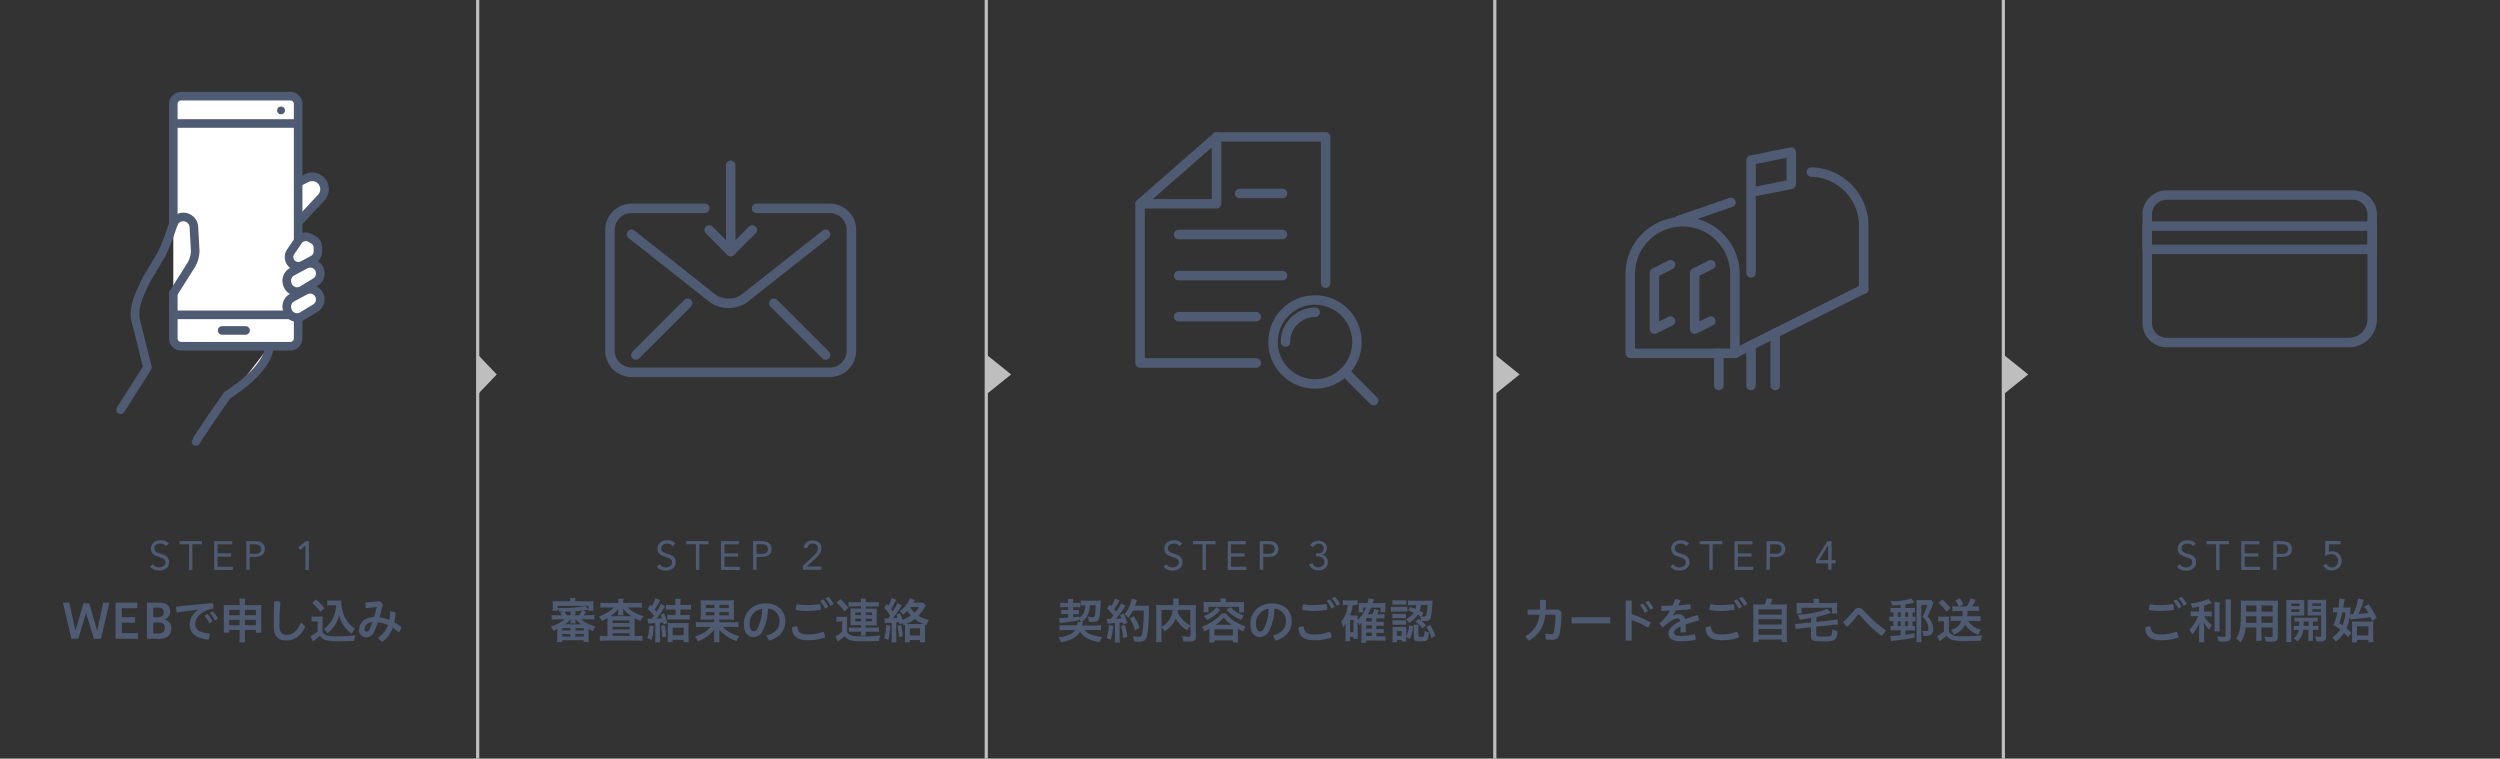 <svg id="デザイン" xmlns="http://www.w3.org/2000/svg" viewBox="0 0 779.87 236.64"><rect x="0" y="0" width="779.87" height="236.64" fill="#333333" stroke="none"/><defs><style>.cls-1{fill:#fff;}.cls-1,.cls-3,.cls-4{stroke:#4e5b73;stroke-linecap:round;stroke-linejoin:round;}.cls-1,.cls-3{stroke-width:2.68px;}.cls-2{fill:#4e5b73;}.cls-3,.cls-4,.cls-5{fill:none;}.cls-4{stroke-width:2.96px;}.cls-5{stroke:#bebebe;stroke-miterlimit:10;}.cls-6{fill:#bebebe;}</style></defs><path class="cls-1" d="M90.81,58l4.85-2.43a3.85,3.85,0,0,1,4.92,1.3h0a3.85,3.85,0,0,1-.37,4.78L91.5,71"/><path class="cls-1" d="M54.06,69.9V32.42A2.43,2.43,0,0,1,56.5,30H90.61A2.43,2.43,0,0,1,93,32.42v73.1A2.43,2.43,0,0,1,90.61,108H56.5a2.44,2.44,0,0,1-2.44-2.44v-14"/><line class="cls-1" x1="54.67" y1="38.52" x2="92.52" y2="38.52"/><line class="cls-1" x1="54.67" y1="98.21" x2="92.44" y2="98.21"/><line class="cls-1" x1="69.29" y1="103.08" x2="76.6" y2="103.08"/><circle class="cls-2" cx="87.67" cy="34.44" r="1.22"/><path class="cls-1" d="M84,108c-.2,7.51-13.11,15.25-13.11,15.25s-9.75,14-9.75,14.5"/><path class="cls-1" d="M96.85,74.27l.88.51a2.88,2.88,0,0,1,1.45,2.51v1.12A2.91,2.91,0,0,1,97.66,81l-3.23,1.74a2.9,2.9,0,0,1-4-1.35h0a2.92,2.92,0,0,1,.26-2.87L93,75.13A2.91,2.91,0,0,1,96.85,74.27Z"/><path class="cls-1" d="M91.11,84.77l4.13-2.24a3.16,3.16,0,0,1,4.33,1.33h0A3.17,3.17,0,0,1,98.4,88L94.32,90.5a3.17,3.17,0,0,1-4.7-1.88l-.06-.24A3.18,3.18,0,0,1,91.11,84.77Z"/><path class="cls-1" d="M91.11,92.85l4.13-2.24A3.17,3.17,0,0,1,99.57,92h0A3.16,3.16,0,0,1,98.4,96.1l-4.08,2.48a3.16,3.16,0,0,1-4.7-1.88l-.06-.24A3.18,3.18,0,0,1,91.11,92.85Z"/><path class="cls-3" d="M37.62,127.82,46,114.6,42.22,99.5c-.61-4.31,1.56-8.16,3.37-12.12l4.91-8.24c1-2.16,1.88-4.38,2.66-6.63l.9-2.61A3.3,3.3,0,0,1,58.59,68h0a3.31,3.31,0,0,1,1.9,3l.41,7.3a9,9,0,0,1-1.37,4.54l-5.47,8.67"/><path class="cls-2" d="M51.7,170.39a1.54,1.54,0,0,0-.71-.63,2.23,2.23,0,0,0-.92-.19,3.27,3.27,0,0,0-.7.08,2,2,0,0,0-.61.27,1.33,1.33,0,0,0-.44.47,1.34,1.34,0,0,0-.16.68,1.53,1.53,0,0,0,.09.54,1.24,1.24,0,0,0,.31.42,2.41,2.41,0,0,0,.58.36,7.06,7.06,0,0,0,.9.32c.35.11.68.23,1,.36a3.75,3.75,0,0,1,.86.48,2.11,2.11,0,0,1,.59.73,2.76,2.76,0,0,1,0,2.25,2.53,2.53,0,0,1-.7.82,3,3,0,0,1-1,.48,4.2,4.2,0,0,1-1.18.16,4.11,4.11,0,0,1-.78-.07,3.81,3.81,0,0,1-.75-.22,2.68,2.68,0,0,1-.68-.38,2.1,2.1,0,0,1-.54-.57l.91-.75a1.84,1.84,0,0,0,.81.75,2.43,2.43,0,0,0,1.1.25,2.35,2.35,0,0,0,.69-.1,2.1,2.1,0,0,0,.62-.3,1.62,1.62,0,0,0,.46-.48,1.27,1.27,0,0,0,.18-.67,1.46,1.46,0,0,0-.14-.68,1.41,1.41,0,0,0-.43-.45,3.2,3.2,0,0,0-.74-.34l-1-.35a8.26,8.26,0,0,1-.89-.35,2.71,2.71,0,0,1-.7-.48,2.11,2.11,0,0,1-.47-.69,2.44,2.44,0,0,1-.17-1,2.38,2.38,0,0,1,.25-1.13,2.41,2.41,0,0,1,.69-.8,3.16,3.16,0,0,1,1-.49,3.88,3.88,0,0,1,1.14-.16,4,4,0,0,1,1.38.23,2.73,2.73,0,0,1,1.12.82Z"/><path class="cls-2" d="M63,169.79h-3v8H59v-8H56v-1h7Z"/><path class="cls-2" d="M66.8,168.81h5.63v1H67.86v2.81h4.26v1H67.86v3.18h4.79v1H66.8Z"/><path class="cls-2" d="M76.83,168.81h2.65a5.72,5.72,0,0,1,1.19.12,2.9,2.9,0,0,1,1,.4,2,2,0,0,1,.7.76,2.47,2.47,0,0,1,.26,1.17,2.33,2.33,0,0,1-.28,1.21,2.08,2.08,0,0,1-.71.76,2.92,2.92,0,0,1-1,.4,4.92,4.92,0,0,1-1,.11H77.89v4H76.83Zm1.06,3.94h1.79a2.15,2.15,0,0,0,1.3-.36,1.5,1.5,0,0,0,0-2.24,2.15,2.15,0,0,0-1.3-.36H77.89Z"/><path class="cls-2" d="M96.34,177.76H95.28v-7.59h0l-1.6,1.36-.64-.78,2.41-1.94h.92Z"/><path class="cls-2" d="M22.28,199.24,19.62,188h2l1.92,8.76,2.49-8.55h1.8l2.48,8.53,1.9-8.74h1.94l-2.66,11.28h-2.2l-2.46-8.09-2.4,8.09Z"/><path class="cls-2" d="M36.05,199.24V188h6.78v1.72H38v2.82h4.13v1.7H38v3.24H43v1.8Z"/><path class="cls-2" d="M45.83,199.24V188h3.85c2.16,0,3.38.88,3.38,2.65a2.5,2.5,0,0,1-1.89,2.61A2.59,2.59,0,0,1,53.45,196c0,2-1.32,3.29-3.6,3.29Zm2-9.66v3h1.33c1.32,0,1.92-.59,1.92-1.55s-.51-1.48-1.78-1.48Zm0,4.57v3.47h1.6c1.31,0,2-.66,2-1.83s-.81-1.64-2.15-1.64Z"/><path class="cls-2" d="M61.86,190.19c-2,.23-4.41.54-6.64.89a4.4,4.4,0,0,1-.27-1.53,2.81,2.81,0,0,1,0-.3c3.53-.42,7.43-.8,11.46-1.08a4,4,0,0,1,.18,1.24c0,.15,0,.29,0,.42a8.68,8.68,0,0,0-3,1c-2,1.22-2.66,2.37-2.66,3.86,0,1.65,1.07,2.65,4.49,2.95a2,2,0,0,1,0,.24,3.79,3.79,0,0,1-.39,1.65c-4-.31-5.89-2.19-5.89-4.69a5.42,5.42,0,0,1,2.76-4.61Zm2.86,1.37a8.85,8.85,0,0,1,1.61,2.35l-1,.57a11.22,11.22,0,0,0-1.52-2.41Zm1.68-.83A9,9,0,0,1,68,193l-1,.55a10,10,0,0,0-1.55-2.34Z"/><path class="cls-2" d="M71.49,196.52v.83H69.75a10.94,10.94,0,0,0,.08-1.5v-5.72a9.59,9.59,0,0,0-.08-1.41,15.78,15.78,0,0,0,1.64.06h3.37v-.43a8.77,8.77,0,0,0-.09-1.59h1.82a10.27,10.27,0,0,0-.09,1.53v.49h3.48a15.46,15.46,0,0,0,1.69-.06,9.5,9.5,0,0,0-.07,1.41v5.72a10.27,10.27,0,0,0,.07,1.5H79.82v-.83H76.4v2a12.38,12.38,0,0,0,.1,1.85H74.66a13.4,13.4,0,0,0,.1-1.85v-2Zm0-6.27v1.65h3.27v-1.65Zm0,3.11v1.69h3.27v-1.69Zm4.91-1.46h3.42v-1.65H76.4Zm0,3.15h3.42v-1.69H76.4Z"/><path class="cls-2" d="M85.41,194.15c0-1.81,0-3.88.15-6.54a4.37,4.37,0,0,1,.72-.06,4.56,4.56,0,0,1,1.19.17c-.19,2.56-.28,4.77-.28,6.51v1c0,1.89.71,2.82,2.2,2.82,1.66,0,3.1-.84,4.52-3.86l1.35,1.28c-1.47,3.1-3.6,4.35-5.87,4.35-2.54,0-4-1.25-4-4.56Z"/><path class="cls-2" d="M97.17,192.29a6.46,6.46,0,0,0,1.19.08h1.21a9.05,9.05,0,0,0,1.11-.06,15.54,15.54,0,0,0-.06,1.6V197a1.77,1.77,0,0,0,.84.95c.71.45,1.47.55,4,.55a39.86,39.86,0,0,0,5.44-.31,6.74,6.74,0,0,0-.44,1.74c-1.3.06-3.43.1-4.45.1a15.83,15.83,0,0,1-4.38-.34,3.63,3.63,0,0,1-1.86-1.38,12,12,0,0,1-1.52,1.3l-.43.35-.22.18-.72-1.67A9.27,9.27,0,0,0,99.08,197v-3.16h-.9a5.46,5.46,0,0,0-1,.07ZM98.58,187a17.63,17.63,0,0,1,2.56,2.69l-1.21,1.18a15.78,15.78,0,0,0-2.52-2.77Zm4.73,1.8a10.8,10.8,0,0,0-1.22.06v-1.57a6.62,6.62,0,0,0,1.23.07h2.08a6.47,6.47,0,0,0,1.1-.06c0,.35,0,.54,0,.8a10.26,10.26,0,0,0,1,4.26,8.82,8.82,0,0,0,3.25,3.78,6.52,6.52,0,0,0-1,1.54,10.27,10.27,0,0,1-2.35-2.29,9.75,9.75,0,0,1-1.63-3.5,9,9,0,0,1-1.61,3.6,9.67,9.67,0,0,1-2,2,7.82,7.82,0,0,0-1.15-1.27,7.77,7.77,0,0,0,1.94-1.89,9.66,9.66,0,0,0,1.63-3.5,14.25,14.25,0,0,0,.29-2Z"/><path class="cls-2" d="M117.87,199a8.15,8.15,0,0,0,3.17-4,11.77,11.77,0,0,0-3.17-.9,30.06,30.06,0,0,1-1.09,2.85,2.66,2.66,0,0,1-2.58,1.86,2.21,2.21,0,0,1-2.18-2.43c0-1.86,1.55-3.78,4.65-3.94a32.13,32.13,0,0,0,.83-3.12c-1,.16-2,.28-3.36.37a6.33,6.33,0,0,1-.14-1.27c0-.18,0-.35,0-.5,1.49-.07,3-.22,4.41-.42a4.72,4.72,0,0,1,1.07,1c-.41,1.68-.78,3-1.11,4.07a12.67,12.67,0,0,1,3.07.82,17.12,17.12,0,0,0,.23-2.61h.23a3.69,3.69,0,0,1,1.46.3,15.7,15.7,0,0,1-.33,3.07,15.72,15.72,0,0,1,2.25,1.5,3.71,3.71,0,0,1-.88,1.67,16.06,16.06,0,0,0-1.86-1.46,9.45,9.45,0,0,1-3.36,4.41Zm-4.18-2.76c0,.52.28.79.6.79s.66-.15,1-.78a19.89,19.89,0,0,0,.87-2.16A2.34,2.34,0,0,0,113.69,196.24Z"/><path class="cls-2" d="M209.79,170.39a1.59,1.59,0,0,0-.71-.63,2.31,2.31,0,0,0-.93-.19,3.25,3.25,0,0,0-.69.08,2,2,0,0,0-.61.27,1.24,1.24,0,0,0-.44.47,1.34,1.34,0,0,0-.16.68,1.53,1.53,0,0,0,.09.54,1.12,1.12,0,0,0,.31.42,2.23,2.23,0,0,0,.58.36,7.06,7.06,0,0,0,.9.32c.34.11.68.23,1,.36a3.48,3.48,0,0,1,.85.48,2.14,2.14,0,0,1,.6.73,2.35,2.35,0,0,1,.22,1.09,2.45,2.45,0,0,1-.26,1.16,2.56,2.56,0,0,1-.71.82,3,3,0,0,1-1,.48,4.2,4.2,0,0,1-1.18.16,4.11,4.11,0,0,1-.78-.07,3.81,3.81,0,0,1-.75-.22,2.68,2.68,0,0,1-.68-.38,2.3,2.3,0,0,1-.55-.57l.92-.75a1.87,1.87,0,0,0,.8.75,2.49,2.49,0,0,0,1.1.25,2.35,2.35,0,0,0,.69-.1,2.16,2.16,0,0,0,.63-.3,1.62,1.62,0,0,0,.46-.48,1.55,1.55,0,0,0,0-1.35,1.22,1.22,0,0,0-.43-.45,2.93,2.93,0,0,0-.73-.34l-1-.35a8.07,8.07,0,0,1-.88-.35,2.55,2.55,0,0,1-.7-.48,2,2,0,0,1-.47-.69,2.27,2.27,0,0,1-.17-1,2.38,2.38,0,0,1,.25-1.13,2.5,2.5,0,0,1,.68-.8,3.22,3.22,0,0,1,1-.49,3.86,3.86,0,0,1,1.13-.16,4.09,4.09,0,0,1,1.39.23,2.73,2.73,0,0,1,1.12.82Z"/><path class="cls-2" d="M221.1,169.79h-2.95v8h-1.07v-8h-3v-1h7Z"/><path class="cls-2" d="M224.89,168.81h5.62v1H226v2.81h4.26v1H226v3.18h4.79v1h-5.85Z"/><path class="cls-2" d="M234.91,168.81h2.66a5.62,5.62,0,0,1,1.18.12,2.88,2.88,0,0,1,1,.4,2.14,2.14,0,0,1,.7.76,2.47,2.47,0,0,1,.26,1.17,2.43,2.43,0,0,1-.28,1.21,2.19,2.19,0,0,1-.72.76,3,3,0,0,1-1,.4,5.08,5.08,0,0,1-1,.11H236v4h-1.07Zm1.07,3.94h1.79a2.17,2.17,0,0,0,1.3-.36,1.5,1.5,0,0,0,0-2.24,2.17,2.17,0,0,0-1.3-.36H236Z"/><path class="cls-2" d="M250.51,176.55l3.37-3.29c.21-.2.4-.39.56-.56a5.18,5.18,0,0,0,.4-.51,2,2,0,0,0,.23-.51,2.23,2.23,0,0,0,.08-.6,1.45,1.45,0,0,0-.13-.63,1.35,1.35,0,0,0-.35-.47,1.74,1.74,0,0,0-.51-.31,2,2,0,0,0-.64-.1,1.65,1.65,0,0,0-1.13.39,1.84,1.84,0,0,0-.57,1l-1.15-.1a2.67,2.67,0,0,1,.34-1,2.24,2.24,0,0,1,.62-.71,2.76,2.76,0,0,1,.84-.42,3.29,3.29,0,0,1,1-.14,3.6,3.6,0,0,1,1.05.15,2.62,2.62,0,0,1,.86.46,2.35,2.35,0,0,1,.6.76,2.38,2.38,0,0,1,.22,1.05,2.85,2.85,0,0,1-.15,1,3,3,0,0,1-.39.8,5.85,5.85,0,0,1-.55.68l-.65.64-2.76,2.59v0h4.56v1h-5.76Z"/><path class="cls-2" d="M173.69,193.21a12.59,12.59,0,0,0-1.62.09v-1.46a12.27,12.27,0,0,0,1.62.09h1.56a3.6,3.6,0,0,0-.51-.75l1.09-.36c-.75,0-.75,0-1.35,0a4.69,4.69,0,0,0-.54-1v.71h-1.59a5.94,5.94,0,0,0,.08-1.11v-.83a8.43,8.43,0,0,0-.06-1.08,14.4,14.4,0,0,0,1.62.06h3.85a4.32,4.32,0,0,0-.07-1h1.77a4.53,4.53,0,0,0-.08,1h4.08a14.61,14.61,0,0,0,1.62-.06,7.41,7.41,0,0,0-.06,1.08v.83a8.17,8.17,0,0,0,.06,1.09h-1.59v-.33c-.75.11-1.09.15-1.86.23l1.17.42-.73,1.06h1.66a12,12,0,0,0,1.62-.09v1.46a12.59,12.59,0,0,0-1.62-.09h-2.55a10.65,10.65,0,0,0,4.49,2.25,4.46,4.46,0,0,0-.71,1.45,8.42,8.42,0,0,1-1.44-.64v2.44a12.28,12.28,0,0,0,.08,1.59h-1.61v-.55H175.4v.54h-1.62c0-.45.07-1,.07-1.58v-2.46c-.43.23-.66.33-1.24.6a4.29,4.29,0,0,0-.78-1.38,11,11,0,0,0,4.3-2.26Zm.25-3.53.95,0a36,36,0,0,0,7.78-.66l.9,1V189h-9.63Zm1.46,7h2.53v-.76H175.4Zm0,1.89h2.53v-.79H175.4Zm2.55-7.81-1.82.07a10.15,10.15,0,0,1,.66,1.11H178Zm0,2.46a11.37,11.37,0,0,1-1.69,1.54h5.07a12.78,12.78,0,0,1-1.74-1.54h-.09c0,.1,0,.31,0,.45v.19a2.71,2.71,0,0,0,.06.6h-1.63a2.8,2.8,0,0,0,.06-.61v-.2c0-.09,0-.31,0-.43Zm1.53,3.46h2.64v-.76h-2.64Zm0,1.89h2.64v-.79h-2.64Zm0-6.63h1.17a5.48,5.48,0,0,0,.87-1.45,5.58,5.58,0,0,0-.64.06l-1.4.12Z"/><path class="cls-2" d="M192.86,187.91a5.25,5.25,0,0,0-.09-1.14h1.74a5.72,5.72,0,0,0-.09,1.13v.19h4.14a12.45,12.45,0,0,0,1.65-.09v1.59a13.44,13.44,0,0,0-1.65-.09h-2.75a10.38,10.38,0,0,0,4.91,2.67,7.49,7.49,0,0,0-.92,1.53,9.79,9.79,0,0,1-1.83-.87c0,.48,0,.48,0,.93v4.65h.79a11.68,11.68,0,0,0,1.64-.09v1.61a13.55,13.55,0,0,0-1.76-.09h-9.79a13.64,13.64,0,0,0-1.74.09v-1.61a12.14,12.14,0,0,0,1.65.09h.75v-4.78c0-.42,0-.51,0-.81a11.43,11.43,0,0,1-1.77.87,6.45,6.45,0,0,0-.91-1.41,11.53,11.53,0,0,0,4.66-2.78h-2.55a13.44,13.44,0,0,0-1.65.09V188a13.3,13.3,0,0,0,1.77.09h3.83Zm0,2.73s0-.24,0-.7a10.35,10.35,0,0,1-2.44,2.29H197a9.09,9.09,0,0,1-2.58-2.37c0,.42,0,.69,0,.78V191a4.28,4.28,0,0,0,.07.95h-1.72a4.11,4.11,0,0,0,.09-1Zm-1.8,3.71h5.34v-.81h-5.34Zm0,2h5.34v-.83h-5.34Zm0,2h5.34v-.81h-5.34Z"/><path class="cls-2" d="M203.9,195.32a16.2,16.2,0,0,1-.65,4.31l-1.32-.62a11,11,0,0,0,.63-3.93ZM202,193c.41,0,.59,0,1,0h.29c.37-.48.43-.57.69-.93a16.93,16.93,0,0,0-1.94-2.17l.81-1.22.45.47a9.86,9.86,0,0,0,1.16-2.54l1.45.59a2.27,2.27,0,0,0-.31.54,18.81,18.81,0,0,1-1.37,2.41l.56.68a12.61,12.61,0,0,0,1.35-2.45l1.33.77c-.18.25-.25.37-.51.75-.88,1.39-1.47,2.23-2.11,3.07.72,0,1-.06,1.62-.12-.17-.48-.23-.63-.42-1.06l1.09-.45a15.87,15.87,0,0,1,1.05,3l-1.17.48c-.07-.32-.1-.44-.15-.65-.45,0-.45,0-1,.09v4.56a8.23,8.23,0,0,0,.09,1.55h-1.64a8.48,8.48,0,0,0,.09-1.55v-4.44l-2.17.15Zm5.34,2a24.68,24.68,0,0,1,.48,3.55l-1.26.24a20,20,0,0,0-.36-3.52Zm2-4.86c-.69,0-1.19,0-1.61.07v-1.57a11.46,11.46,0,0,0,1.62.09h1.35v-.8a9.43,9.43,0,0,0-.07-1.11h1.71a6.51,6.51,0,0,0-.09,1.14v.77h1.68a11.46,11.46,0,0,0,1.62-.09v1.57c-.44,0-1-.07-1.62-.07h-1.68v1.68h1.35a13.72,13.72,0,0,0,1.59-.08v1.58a14.31,14.31,0,0,0-1.58-.08h-3.91a15.45,15.45,0,0,0-1.55.08v-1.58a13.72,13.72,0,0,0,1.59.08h1v-1.68Zm.51,10.17h-1.59a14.33,14.33,0,0,0,.06-1.44v-3.11c0-.73,0-1-.05-1.39.35,0,.74,0,1.29,0h4c.62,0,1,0,1.29,0a11.21,11.21,0,0,0-.06,1.39v3a14.19,14.19,0,0,0,.08,1.56h-1.62v-.72h-3.42Zm0-2.15h3.42v-2.35h-3.42Z"/><path class="cls-2" d="M220.31,193.27a14.9,14.9,0,0,0-1.79.07,11,11,0,0,0,.08-1.68v-2.88a9.85,9.85,0,0,0-.08-1.56,12.79,12.79,0,0,0,1.76.08h6.94a13,13,0,0,0,1.76-.08,13,13,0,0,0-.06,1.68v2.76a12.93,12.93,0,0,0,.06,1.68,14.07,14.07,0,0,0-1.77-.07h-2.78v.84h4.22a11.41,11.41,0,0,0,1.69-.09v1.63a13.5,13.5,0,0,0-1.68-.09h-3.21a7.71,7.71,0,0,0,2,1.59,11.31,11.31,0,0,0,3.19,1.29,8.08,8.08,0,0,0-.85,1.55,12.05,12.05,0,0,1-5.4-3.59c0,.18,0,.18,0,.48s0,.42,0,.57v1.28a8.3,8.3,0,0,0,.11,1.6h-1.8a9.69,9.69,0,0,0,.1-1.59v-1.27c0-.57,0-.57,0-1a11.36,11.36,0,0,1-2.31,2.1,15.24,15.24,0,0,1-2.82,1.52,6.16,6.16,0,0,0-.88-1.52,12.19,12.19,0,0,0,2.88-1.27,7.71,7.71,0,0,0,2-1.73h-2.94a12.55,12.55,0,0,0-1.65.09V194a9.57,9.57,0,0,0,1.64.09h4.06v-.84Zm-.12-4.59v1h2.65v-1Zm0,2.26v1h2.65v-1Zm4.24-1.26h2.91v-1h-2.91Zm0,2.27h2.91v-1h-2.91Z"/><path class="cls-2" d="M239.07,198.28c2.87-.86,4.1-2.3,4.1-4.56a3.73,3.73,0,0,0-3.6-3.84,15.82,15.82,0,0,1-1.58,6.75,3.2,3.2,0,0,1-3,2.11c-1.65,0-2.94-1.35-2.94-4.18,0-3.29,2.52-6.33,6.82-6.33,3.78,0,6.11,2.38,6.11,5.5s-1.83,5.12-5,6.12Zm-1.29-8.34a4.46,4.46,0,0,0-3.94,4.6c0,1.88.66,2.4,1.21,2.4s.89-.19,1.32-1A14.72,14.72,0,0,0,237.78,189.94Z"/><path class="cls-2" d="M257.36,198.77v.12a15.34,15.34,0,0,1-5.28.83c-3.56,0-5-1.37-5-3.93a2.59,2.59,0,0,1,1.37-.38,1.32,1.32,0,0,1,.28,0c.12,1.8.93,2.5,3.32,2.5a13.25,13.25,0,0,0,4.81-.87A3.16,3.16,0,0,1,257.36,198.77Zm-5.75-8.2a13.91,13.91,0,0,1-3.36-.32,2.09,2.09,0,0,1,0-.25,3.34,3.34,0,0,1,.34-1.52,13.85,13.85,0,0,0,3,.27,23.43,23.43,0,0,0,4.15-.33,3.61,3.61,0,0,1,.3,1.47c0,.12,0,.23,0,.33A24.55,24.55,0,0,1,251.61,190.57Zm5.16-3.6a9.09,9.09,0,0,1,1.61,2.35l-1,.56a11.06,11.06,0,0,0-1.52-2.42Zm1.65-.81a8.86,8.86,0,0,1,1.62,2.29l-1,.54a10,10,0,0,0-1.54-2.34Z"/><path class="cls-2" d="M260.9,192.37a6.66,6.66,0,0,0,1.18.07h1.1a7.81,7.81,0,0,0,1.12-.06,15.45,15.45,0,0,0-.06,1.59v3.15a2.29,2.29,0,0,0,.69.77c.72.46,1.56.63,3.41.63a45.66,45.66,0,0,0,6.3-.3,6.46,6.46,0,0,0-.45,1.74c-1.23,0-3.38.09-5.12.09-2.53,0-3.37-.11-4.3-.56a3.33,3.33,0,0,1-1.29-1.06,13.56,13.56,0,0,1-1.73,1.41l-.42.33-.72-1.67a8.74,8.74,0,0,0,2.09-1.44v-3.18h-.8a5.55,5.55,0,0,0-1,.08Zm1.21-5.48a17.24,17.24,0,0,1,2.57,2.66l-1.23,1.18a13.94,13.94,0,0,0-2.51-2.74Zm3.8,2.28a7.91,7.91,0,0,0-1.2.06v-1.44a11.71,11.71,0,0,0,1.66.08h2.22a7,7,0,0,0-.09-1.11h1.64a6.81,6.81,0,0,0-.09,1.11h2.43a14.3,14.3,0,0,0,1.66-.08v1.44a12.19,12.19,0,0,0-1.47-.06h-2.62v.71h2.28c.52,0,.79,0,1.21,0a9,9,0,0,0-.06,1.13v3a8,8,0,0,0,.06,1.06c-.4,0-.73,0-1.21,0h-2.28v.7h2.7a10.45,10.45,0,0,0,1.47-.06v1.41a12.94,12.94,0,0,0-1.49-.06h-2.68a7.72,7.72,0,0,0,.09,1.23H268.5a8.5,8.5,0,0,0,.09-1.23h-2.32c-.53,0-1.14,0-1.47.06v-1.41a9.69,9.69,0,0,0,1.47.06h2.32V195h-2.07c-.43,0-.85,0-1.23,0a6.89,6.89,0,0,0,.06-1.06v-3.12a6.78,6.78,0,0,0-.06-1c.38,0,.72,0,1.22,0h2.08v-.71Zm.88,1.89v.81h1.8v-.81Zm0,1.91v.85h1.8V193Zm3.26-1.1H272v-.81h-1.95Zm0,1.95H272V193h-1.95Z"/><path class="cls-2" d="M277.7,195.22a20.22,20.22,0,0,1-.57,4.38l-1.31-.51a14.07,14.07,0,0,0,.6-4.19Zm2.91-.48c-.06-.2-.11-.42-.17-.68-.37.06-.51.08-.87.11v4.65a9.13,9.13,0,0,0,.09,1.54h-1.59a8.29,8.29,0,0,0,.09-1.56v-4.51l-.64,0-.6,0a5.16,5.16,0,0,0-.9.09l-.17-1.55a2.2,2.2,0,0,0,.59.05c.09,0,.48,0,.6,0,.27-.34.36-.46.64-.87a14.09,14.09,0,0,0-1.84-2.4l.76-1.26c.26.27.38.42.53.6a9.19,9.19,0,0,0,1-2.41l1.44.57a3.74,3.74,0,0,0-.3.54c-.59,1.18-.93,1.8-1.29,2.4.31.4.36.46.52.7a15.3,15.3,0,0,0,1.4-2.59l1.39.69c-.06.06-.31.46-.76,1.2s-1.32,1.93-2,2.79l1.5-.12a9.06,9.06,0,0,0-.41-1l1.11-.4a12.17,12.17,0,0,1,.8,2,9.25,9.25,0,0,0,2.62-1.33,12.49,12.49,0,0,1-1.18-1.43,11.49,11.49,0,0,1-1.31,1.22,3.35,3.35,0,0,0-1-1.14,7.54,7.54,0,0,0,2.14-2.12,6.53,6.53,0,0,0,1-1.89l1.56.54c-.06.11-.07.14-.22.38l-.26.42h1.85A6.66,6.66,0,0,0,288,188l.78.9a6,6,0,0,0-.34.54,13.39,13.39,0,0,1-1.94,2.63,10,10,0,0,0,3.29,1.33,5,5,0,0,0-.72,1.59l-.53-.16a5.67,5.67,0,0,0,0,.81v3.24a9.34,9.34,0,0,0,.08,1.48H287v-.69h-3.17v.69h-1.59a9,9,0,0,0,.08-1.45v-3.26a5.73,5.73,0,0,0,0-.79l-.51.19a4.82,4.82,0,0,0-.27-.61Zm.46.21a27.39,27.39,0,0,1,.56,3.46l-1.2.36a21.29,21.29,0,0,0-.5-3.57Zm6.36-.3c.3,0,.41,0,.69,0a9.83,9.83,0,0,1-2.76-1.53,12.38,12.38,0,0,1-2.62,1.55h4.69Zm-3.6,3.58H287V196h-3.17Zm.14-8.74a6.67,6.67,0,0,0,1.35,1.65,7.41,7.41,0,0,0,1.35-1.76H284Z"/><path class="cls-2" d="M367.87,170.39a1.52,1.52,0,0,0-.7-.63,2.31,2.31,0,0,0-.93-.19,3.17,3.17,0,0,0-.69.08,2,2,0,0,0-.62.27,1.3,1.3,0,0,0-.43.47,1.47,1.47,0,0,0-.07,1.22,1,1,0,0,0,.31.42,2.07,2.07,0,0,0,.58.36,6.09,6.09,0,0,0,.9.32c.34.11.68.23,1,.36a3.55,3.55,0,0,1,.86.48,2.14,2.14,0,0,1,.6.73,2.49,2.49,0,0,1,.22,1.09,2.34,2.34,0,0,1-.27,1.16,2.41,2.41,0,0,1-.7.82,3.09,3.09,0,0,1-1,.48,4.46,4.46,0,0,1-2,.09,3.81,3.81,0,0,1-.75-.22,2.63,2.63,0,0,1-.67-.38,2,2,0,0,1-.55-.57l.91-.75a2,2,0,0,0,.81.75,2.46,2.46,0,0,0,1.1.25,2.35,2.35,0,0,0,.69-.1,2.29,2.29,0,0,0,.63-.3,1.72,1.72,0,0,0,.45-.48,1.27,1.27,0,0,0,.18-.67,1.46,1.46,0,0,0-.14-.68,1.31,1.31,0,0,0-.43-.45,3.11,3.11,0,0,0-.73-.34l-1-.35a8.26,8.26,0,0,1-.89-.35,2.71,2.71,0,0,1-.7-.48,2.11,2.11,0,0,1-.47-.69,2.44,2.44,0,0,1-.17-1,2.33,2.33,0,0,1,.94-1.93,3.28,3.28,0,0,1,1-.49,4,4,0,0,1,1.14-.16,4.09,4.09,0,0,1,1.39.23,2.8,2.8,0,0,1,1.12.82Z"/><path class="cls-2" d="M379.19,169.79h-3v8h-1.06v-8h-3v-1h7Z"/><path class="cls-2" d="M383,168.81h5.63v1H384v2.81h4.27v1H384v3.18h4.8v1H383Z"/><path class="cls-2" d="M393,168.81h2.66a5.69,5.69,0,0,1,1.18.12,3,3,0,0,1,1,.4,2,2,0,0,1,.69.76,2.76,2.76,0,0,1,0,2.38,2.08,2.08,0,0,1-.71.76,3,3,0,0,1-.95.4,5.08,5.08,0,0,1-1,.11h-1.8v4H393Zm1.06,3.94h1.8a2.19,2.19,0,0,0,1.3-.36,1.52,1.52,0,0,0,0-2.24,2.19,2.19,0,0,0-1.3-.36h-1.8Z"/><path class="cls-2" d="M410.54,172.6h.33a5.6,5.6,0,0,0,.69,0,2,2,0,0,0,.66-.21,1.4,1.4,0,0,0,.49-.48,1.52,1.52,0,0,0,.2-.81,1.45,1.45,0,0,0-.43-1.09,1.56,1.56,0,0,0-1.1-.39,1.87,1.87,0,0,0-1,.25,1.76,1.76,0,0,0-.66.74l-1-.39a2.34,2.34,0,0,1,1-1.14,3.27,3.27,0,0,1,1.56-.37,3.5,3.5,0,0,1,1,.15,2.64,2.64,0,0,1,.85.44,2,2,0,0,1,.58.73,2.18,2.18,0,0,1,.22,1,2,2,0,0,1-.43,1.28,2.16,2.16,0,0,1-1.1.77v0a2.1,2.1,0,0,1,.76.28,2,2,0,0,1,.58.5,2.18,2.18,0,0,1,.37.67,2.67,2.67,0,0,1,.12.8,2.51,2.51,0,0,1-.24,1.13,2.29,2.29,0,0,1-.64.8,2.78,2.78,0,0,1-.95.5,3.77,3.77,0,0,1-1.13.16,3.43,3.43,0,0,1-1.78-.44,2.56,2.56,0,0,1-1.1-1.44l1.07-.36a2,2,0,0,0,.65,1,2,2,0,0,0,1.16.3,1.82,1.82,0,0,0,1.29-.48A2,2,0,0,0,413,176a1.68,1.68,0,0,0,.14-.72,1.61,1.61,0,0,0-.19-.82,1.58,1.58,0,0,0-.52-.54,2.46,2.46,0,0,0-.73-.28,3.75,3.75,0,0,0-.82-.09h-.33Z"/><path class="cls-2" d="M337.23,194a5,5,0,0,0-.73-.91v.45c-1.74.33-3.84.6-5.91.78l-.2-1.52.45,0c.36,0,1.25-.06,2.36-.15l0-1.11h-1a11.54,11.54,0,0,0-1.17.05v-1.37a11.37,11.37,0,0,0,1.22.05h.94l0-.89h-1.3a10.12,10.12,0,0,0-1.17.06V188a10.06,10.06,0,0,0,1.18.06h1.26v-.3a5.92,5.92,0,0,0-.08-.92l1.65,0a4.87,4.87,0,0,0,0,.71v.54h1.1a10.6,10.6,0,0,0,1.14-.06v1.44c-.39,0-.65-.05-1.13-.05h-1.08l0,.89h.8a8.51,8.51,0,0,0,1-.05v1.37a9.55,9.55,0,0,0-1.05-.05h-.73l0,1c.58-.07.88-.12,1.77-.27v.45c1.32-.7,1.95-1.92,2-3.93h-.24a9.09,9.09,0,0,0-1.17.06V187.3a13,13,0,0,0,1.69.09h3.12a13.69,13.69,0,0,0,1.46-.06c0,.3-.05.48-.06.88a31.47,31.47,0,0,1-.39,4.31c-.23,1.11-.68,1.45-1.92,1.45a13.81,13.81,0,0,1-1.4-.06,3.84,3.84,0,0,0-.4-1.57,8,8,0,0,0,1.59.19c.49,0,.63-.18.76-1a18.62,18.62,0,0,0,.2-2.72H340a7.26,7.26,0,0,1-.87,3.35,5.45,5.45,0,0,1-1.74,1.87h.41l-.14.63a3.55,3.55,0,0,1-.09.47h4a13.92,13.92,0,0,0,1.89-.09v1.56a17.1,17.1,0,0,0-1.85-.08h-3.33a4.33,4.33,0,0,0,2.18,1.46,14.29,14.29,0,0,0,3.34.75,5.51,5.51,0,0,0-.73,1.57,10.58,10.58,0,0,1-3.51-1,6.36,6.36,0,0,1-2.64-2.24,5.76,5.76,0,0,1-2.36,2.18,11,11,0,0,1-3.63,1.08,6,6,0,0,0-.75-1.55,9.3,9.3,0,0,0,3.86-1,4.14,4.14,0,0,0,1.36-1.23h-3a17.15,17.15,0,0,0-1.89.08V195a17,17,0,0,0,1.89.08H336a4.56,4.56,0,0,0,.12-.84,1.68,1.68,0,0,0,0-.29Z"/><path class="cls-2" d="M347.22,195.22a16.34,16.34,0,0,1-.72,4.35l-1.3-.6a14,14,0,0,0,.7-4ZM345.29,193a3.56,3.56,0,0,0,.63.05l.57,0c.51-.61.57-.69.85-1.06a12.9,12.9,0,0,0-2-2.18l.86-1.23a3.54,3.54,0,0,0,.43.51,9.53,9.53,0,0,0,1.2-2.37l1.41.56a6,6,0,0,0-.3.54,24.53,24.53,0,0,1-1.38,2.26c.26.27.42.47.63.72a15.63,15.63,0,0,0,1.58-2.58l1.35.78c-.14.18-.24.32-.48.68a38.79,38.79,0,0,1-2.48,3.31c.86,0,.92,0,1.68-.12-.13-.37-.21-.52-.43-1l1.09-.43a24.18,24.18,0,0,1,1.17,2.86l-1.23.53a3.93,3.93,0,0,0-.18-.69l-1,.1v4.62a8.52,8.52,0,0,0,.09,1.58h-1.62a9.5,9.5,0,0,0,.09-1.58v-4.5l-1.4.11a6.35,6.35,0,0,0-.94.09Zm5.67,1.94c.31,1.29.55,2.52.72,3.75l-1.35.33a33.16,33.16,0,0,0-.56-3.78Zm2.44-4.47a9,9,0,0,1-1.47,2.32,3.93,3.93,0,0,0-1.15-1.2,9.87,9.87,0,0,0,1.72-2.92,11,11,0,0,0,.53-1.85l1.66.3c-.07.18-.07.18-.21.6a12.38,12.38,0,0,1-.42,1.23h3.21a7.24,7.24,0,0,0,1.2-.06,18.15,18.15,0,0,0-.07,2.55c0,1.68-.18,4.25-.35,5.46-.22,1.68-.49,2.49-1,2.87a3.12,3.12,0,0,1-1.88.39c-.39,0-.84,0-1.38-.06a5.55,5.55,0,0,0-.4-1.64,12.45,12.45,0,0,0,1.92.18c.66,0,.82-.18,1-1.09a41.92,41.92,0,0,0,.48-7.08Zm.68,6.15a16.21,16.21,0,0,0-1.65-3.74l1.26-.7a16.2,16.2,0,0,1,1.81,3.69Z"/><path class="cls-2" d="M371.31,195.28a5.52,5.52,0,0,0-1,1.38,10.81,10.81,0,0,1-3.54-3.74,6.84,6.84,0,0,1-.72,1.4,8.29,8.29,0,0,1-2.77,2.59,5.23,5.23,0,0,0-.95-1.23v2.85a12.31,12.31,0,0,0,.07,1.76h-1.81a13,13,0,0,0,.1-1.79v-8.38a11.15,11.15,0,0,0-.06-1.41c.53,0,.95.06,1.7.06H366c0-.35,0-.56,0-.8a7.47,7.47,0,0,0-.09-1.29h1.83a5.08,5.08,0,0,0-.08.74c0,.19,0,.19,0,.81,0,.31,0,.31,0,.54h3.75c.79,0,1.17,0,1.68-.06a11,11,0,0,0-.06,1.42v8.42c0,.61-.05.84-.23,1.06-.31.41-.84.53-2.23.53-.39,0-.83,0-1.43,0a5.06,5.06,0,0,0-.46-1.68,11.72,11.72,0,0,0,1.92.17c.72,0,.79-.05.79-.47Zm-8.95.24a6.88,6.88,0,0,0,2.43-2.22,7.18,7.18,0,0,0,1-3.06h-3.48Zm5.1-5.28c-.06.36-.06.43-.12.7a9.12,9.12,0,0,0,1.66,2.45,10,10,0,0,0,2.31,1.72v-4.87Z"/><path class="cls-2" d="M377.27,196.16c-.53.3-.81.45-1.58.83a4.25,4.25,0,0,0-.75-1.43,20,20,0,0,0,3.32-1.71,15,15,0,0,0,2-1.57,4.54,4.54,0,0,0,.75-.89h1.5A8.67,8.67,0,0,0,385.4,194a18.06,18.06,0,0,0,3.19,1.44,5.74,5.74,0,0,0-.75,1.57,16.79,16.79,0,0,1-1.68-.82v2.76a9.88,9.88,0,0,0,.09,1.44H384.6v-.62h-5.77v.62h-1.65a10.58,10.58,0,0,0,.09-1.46Zm3.48-8.53a4.67,4.67,0,0,0-.08-.93h1.8a4.38,4.38,0,0,0-.09.93v.19h4.1c.58,0,1.08,0,1.62-.06a7.24,7.24,0,0,0-.06,1.08v1.1a7.46,7.46,0,0,0,.06,1.09h-1.59v-1.72H377V191h-1.59a7.58,7.58,0,0,0,.06-1.11v-1.08a7.57,7.57,0,0,0-.06-1.08c.54.05,1,.06,1.62.06h3.77Zm-.08,2.59a10.73,10.73,0,0,1-2.05,1.95,11.4,11.4,0,0,1-2.09,1.28,5.54,5.54,0,0,0-1-1.25,9.49,9.49,0,0,0,1.92-1,8.09,8.09,0,0,0,2-1.77Zm-1.84,8h5.77v-1.91h-5.77Zm5.37-3.32a10.27,10.27,0,0,1-2.45-2.26,12.75,12.75,0,0,1-2.53,2.26Zm-.3-5.52A9.58,9.58,0,0,0,388,192a7.43,7.43,0,0,0-.8,1.39,11.5,11.5,0,0,1-4.57-3.18Z"/><path class="cls-2" d="M397.06,198.28c2.86-.86,4.09-2.3,4.09-4.56a3.73,3.73,0,0,0-3.6-3.84,15.67,15.67,0,0,1-1.58,6.75,3.2,3.2,0,0,1-3,2.11c-1.65,0-2.94-1.35-2.94-4.18,0-3.29,2.52-6.33,6.82-6.33,3.78,0,6.11,2.38,6.11,5.5s-1.83,5.12-5,6.12Zm-1.3-8.34a4.46,4.46,0,0,0-3.94,4.6c0,1.88.66,2.4,1.21,2.4s.89-.19,1.32-1A14.56,14.56,0,0,0,395.76,189.94Z"/><path class="cls-2" d="M415.34,198.77v.12a15.34,15.34,0,0,1-5.28.83c-3.56,0-4.95-1.37-5-3.93a2.59,2.59,0,0,1,1.37-.38,1.32,1.32,0,0,1,.28,0c.12,1.8.93,2.5,3.32,2.5a13.25,13.25,0,0,0,4.81-.87A3.16,3.16,0,0,1,415.34,198.77Zm-5.75-8.2a13.91,13.91,0,0,1-3.36-.32,2.09,2.09,0,0,1,0-.25,3.34,3.34,0,0,1,.34-1.52,13.85,13.85,0,0,0,3,.27,23.43,23.43,0,0,0,4.15-.33,3.61,3.61,0,0,1,.3,1.47c0,.12,0,.23,0,.33A24.55,24.55,0,0,1,409.59,190.57Zm5.16-3.6a9.09,9.09,0,0,1,1.61,2.35l-1,.56a11.06,11.06,0,0,0-1.52-2.42Zm1.65-.81a8.86,8.86,0,0,1,1.62,2.29l-1,.54a10,10,0,0,0-1.54-2.34Z"/><path class="cls-2" d="M423.54,198.17a9.44,9.44,0,0,0,0,1.14h-1.37v-.64h-1.05v1.38h-1.45c0-.44.07-.92.07-1.52v-3c0-.28,0-.72,0-1.11a4.41,4.41,0,0,1-.8,1.32,6.67,6.67,0,0,0-.55-1.81,8.8,8.8,0,0,0,1.63-3.09,11.42,11.42,0,0,0,.47-2.12h-.33a7.72,7.72,0,0,0-1.25.08v-1.56c.42,0,.86.07,1.43.07h1.72a13.79,13.79,0,0,0,1.41-.07v1.54a6.25,6.25,0,0,0-.87-.06h-.58a16.05,16.05,0,0,1-.89,3.26h1.46a7.85,7.85,0,0,0,.9,0c0,.32,0,.65,0,1.08v.33a10.11,10.11,0,0,0,2.63-3.87h-.89v1.5h-1.44c0-.31.05-.61.05-.94v-1.28a6.73,6.73,0,0,0,0-.72,5.55,5.55,0,0,0,1.06.05h1.71a14.47,14.47,0,0,0,.32-1.44l1.66.21c0,.1-.16.51-.39,1.23h2.69a11.71,11.71,0,0,0,1.3-.06,6.58,6.58,0,0,0-.06,1.06v.86a6.46,6.46,0,0,0,.06,1h-1.54v-1.43h-2.94a13.9,13.9,0,0,1-1,2.06h1.4a7.27,7.27,0,0,0,.6-1.61l1.47.32a12.82,12.82,0,0,1-.57,1.29h1.06a8.8,8.8,0,0,0,1.22-.06v1.41a8.81,8.81,0,0,0-1.17-.06h-1.38v1.06h1.11a7.24,7.24,0,0,0,1.21-.06v1.34a8.82,8.82,0,0,0-1.2-.06h-1.12v1.05h1.11a8.63,8.63,0,0,0,1.21-.06v1.33a10.55,10.55,0,0,0-1.2-.06h-1.12v1.07h1.45a11.82,11.82,0,0,0,1.38-.06v1.47a10.89,10.89,0,0,0-1.41-.09h-4.6v.67h-1.55a9.37,9.37,0,0,0,.09-1.65v-3.66c0-.58,0-.93,0-1a5.11,5.11,0,0,1-.66.81,6.15,6.15,0,0,0-.54-1Zm-2.37-.93h1.05v-3.88h-1.05Zm6.75-3.39v-1.06h-1.75v1.06Zm-1.75,2.27h1.75v-1.05h-1.75Zm0,2.28h1.75v-1.07h-1.75Z"/><path class="cls-2" d="M433.86,189.25a6.28,6.28,0,0,0,1.19.07h2.8a7,7,0,0,0,1.19-.06v1.5a10.74,10.74,0,0,0-1.11,0h-2.88a8.34,8.34,0,0,0-1.19.06Zm4.76,9.76a6.25,6.25,0,0,0,.06,1.13h-1.41v-.51h-1.46v.72h-1.47a13.9,13.9,0,0,0,.08-1.44v-2.19a10.2,10.2,0,0,0-.06-1.14c.34,0,.61,0,1.15,0h2.15a7.1,7.1,0,0,0,1,0c0,.24,0,.51,0,1.06v1.83a7.8,7.8,0,0,0,.91-3.39l1.26.29a13,13,0,0,1-1,4l-1.18-.72Zm-4.26-11.8a9,9,0,0,0,1.18.06h1.95a9.43,9.43,0,0,0,1.19-.06v1.44c-.39,0-.68-.05-1.19-.05h-1.95c-.51,0-.82,0-1.18.05Zm0,4.24a7.16,7.16,0,0,0,.93.05h2.43a5.93,5.93,0,0,0,.9-.05v1.38a7.82,7.82,0,0,0-.9,0h-2.43a7.41,7.41,0,0,0-.93,0Zm0,2.06a7.51,7.51,0,0,0,.93,0h2.41a6.46,6.46,0,0,0,.92,0v1.38a7.27,7.27,0,0,0-.93,0H435.3a7.39,7.39,0,0,0-.91,0Zm1.39,4.83h1.49v-1.49h-1.49Zm4.14-9c.83.27,1.11.37,1.68.6a4.57,4.57,0,0,0,.23-1.19h-1a10.56,10.56,0,0,0-1.58.08V187.3a12.11,12.11,0,0,0,1.61.09h4.66a12.58,12.58,0,0,0,1.4-.06c0,.24,0,.25-.09,1.27a29.37,29.37,0,0,1-.39,3.68c-.27,1.15-.68,1.47-1.91,1.47a11.07,11.07,0,0,1-1.15-.06,5.21,5.21,0,0,0-.36-1.46l.09,0c-.35-.23-.53-.33-.83-.5a7.24,7.24,0,0,1-2.71,2.57,4.57,4.57,0,0,0-1-1.17,5.51,5.51,0,0,0,2.47-2,17.74,17.74,0,0,0-1.74-.68Zm2.55,8.94c0,.34.08.39.63.39.84,0,1,0,1.14-.27a6.14,6.14,0,0,0,.15-1.61,4.59,4.59,0,0,0,1.37.45c-.17,2.54-.41,2.82-2.54,2.82-1.81,0-2.17-.18-2.17-1.09v-3a6.67,6.67,0,0,0-.08-1.09h1.56a5.73,5.73,0,0,0-.06.94Zm.14-5.22a13.35,13.35,0,0,1,2.28,2l-1.1,1a9.59,9.59,0,0,0-2.22-2.18Zm.69-4.31a7,7,0,0,1-.41,1.79c.44.21.62.31,1.25.66l-.66,1.08a5.84,5.84,0,0,0,.81.06c.45,0,.6-.12.73-.63a14.68,14.68,0,0,0,.3-3Zm2.88,6.17a18.13,18.13,0,0,1,1.62,3.42l-1.26.76a11.11,11.11,0,0,0-1.55-3.54Z"/><path class="cls-2" d="M526,170.39a1.54,1.54,0,0,0-.71-.63,2.23,2.23,0,0,0-.92-.19,3.27,3.27,0,0,0-.7.08,2.1,2.1,0,0,0-.61.27,1.33,1.33,0,0,0-.44.47,1.34,1.34,0,0,0-.16.68,1.53,1.53,0,0,0,.09.54,1.24,1.24,0,0,0,.31.42,2.3,2.3,0,0,0,.59.36,6.36,6.36,0,0,0,.89.32c.35.11.68.23,1,.36a3.75,3.75,0,0,1,.86.48,2,2,0,0,1,.59.73,2.66,2.66,0,0,1,0,2.25,2.53,2.53,0,0,1-.7.82,3,3,0,0,1-1,.48,4.41,4.41,0,0,1-2,.09,3.81,3.81,0,0,1-.75-.22,2.68,2.68,0,0,1-.68-.38,2.1,2.1,0,0,1-.54-.57L522,176a1.84,1.84,0,0,0,.81.75,2.43,2.43,0,0,0,1.1.25,2.35,2.35,0,0,0,.69-.1,2.29,2.29,0,0,0,.63-.3,1.72,1.72,0,0,0,.45-.48,1.27,1.27,0,0,0,.18-.67,1.46,1.46,0,0,0-.14-.68,1.31,1.31,0,0,0-.43-.45,3.2,3.2,0,0,0-.74-.34l-1-.35a8.26,8.26,0,0,1-.89-.35,2.71,2.71,0,0,1-.7-.48,2.11,2.11,0,0,1-.47-.69,2.44,2.44,0,0,1-.17-1,2.51,2.51,0,0,1,.25-1.13,2.41,2.41,0,0,1,.69-.8,3.16,3.16,0,0,1,1-.49,3.88,3.88,0,0,1,1.14-.16,4,4,0,0,1,1.38.23,2.67,2.67,0,0,1,1.12.82Z"/><path class="cls-2" d="M537.28,169.79h-3v8h-1.06v-8h-3v-1h7Z"/><path class="cls-2" d="M541.06,168.81h5.63v1h-4.57v2.81h4.27v1h-4.27v3.18h4.8v1h-5.86Z"/><path class="cls-2" d="M551.09,168.81h2.65a5.72,5.72,0,0,1,1.19.12,3,3,0,0,1,1,.4,2,2,0,0,1,.69.76,2.47,2.47,0,0,1,.26,1.17,2.33,2.33,0,0,1-.28,1.21,2.08,2.08,0,0,1-.71.76,2.92,2.92,0,0,1-1,.4,4.9,4.9,0,0,1-1,.11h-1.8v4h-1.06Zm1.06,3.94H554a2.14,2.14,0,0,0,1.29-.36,1.5,1.5,0,0,0,0-2.24,2.14,2.14,0,0,0-1.29-.36h-1.8Z"/><path class="cls-2" d="M571.35,174.73h1.29v1h-1.29v2h-1.06v-2h-3.8v-1.17l3.56-5.73h1.3Zm-1.06-4.68h0l-2.86,4.68h2.89Z"/><path class="cls-2" d="M476.53,191.77v-1.61h3.88q0-.6,0-1.26v-1.77h1.83v1.7c0,.45,0,.88,0,1.33h4l.87.84a49.26,49.26,0,0,1-.48,6.23c-.27,1.66-1.07,2.37-2.4,2.37a14.3,14.3,0,0,1-2-.15l-.2-1.82a9.89,9.89,0,0,0,1.89.2c.5,0,.77-.2.89-.93a31.28,31.28,0,0,0,.42-5.13h-3.18c-.44,3.88-2.15,6.46-5.15,8.1l-1.12-1.4a8.31,8.31,0,0,0,4.44-6.7Z"/><path class="cls-2" d="M502.3,192.56v1.89H490.24v-1.89Z"/><path class="cls-2" d="M509,191.59a28.53,28.53,0,0,1,5.94,2.64l-.81,1.62a31.5,31.5,0,0,0-5.13-2.46v6.45h-1.88V187.33H509Zm3.48-3.35a9,9,0,0,1,1.6,2.34l-1,.59a10.9,10.9,0,0,0-1.52-2.43Zm1.68-.84a9.39,9.39,0,0,1,1.62,2.31l-1,.54a10,10,0,0,0-1.55-2.34Z"/><path class="cls-2" d="M521.72,192.11a3.89,3.89,0,0,1,1.76-.49,1.93,1.93,0,0,1,2.16,1.56c1.3-.5,2.68-1,3.91-1.31a3.92,3.92,0,0,1,.45,1.67c-1.23.31-2.74.76-4.17,1.27,0,.75.06,1.53.06,2.4a4.6,4.6,0,0,1-.91.09,3.52,3.52,0,0,1-.74-.06c0-.7,0-1.26,0-1.8-1.68.75-2,1.43-2,2s.49.92,2.22.92a19.12,19.12,0,0,0,4.2-.54,3.48,3.48,0,0,1,.27,1.41,2.3,2.3,0,0,1,0,.37,21.88,21.88,0,0,1-4.45.44c-2.75,0-4-.87-4-2.46,0-1.19,1-2.58,3.69-3.8-.1-.61-.34-.85-.88-.85-.9,0-2.45.82-4.5,2.73a3.73,3.73,0,0,1-1.1-1.17,17.06,17.06,0,0,0,3.27-4c-.93,0-1.81.06-2.67.08a5.29,5.29,0,0,1-.06-.8,5,5,0,0,1,.06-.79c1.13,0,2.3,0,3.48-.08a15.22,15.22,0,0,0,.75-2h.09a3.38,3.38,0,0,1,1.65.42c-.21.51-.45,1-.69,1.51,1.23-.09,2.46-.19,3.68-.34a4.52,4.52,0,0,1,.13,1.14c0,.12,0,.25,0,.39-1.5.15-3.06.28-4.59.39-.35.6-.68,1.17-1,1.65Z"/><path class="cls-2" d="M542.36,198.77v.12a15.34,15.34,0,0,1-5.28.83c-3.55,0-5-1.37-5-3.93a2.53,2.53,0,0,1,1.36-.38,1.42,1.42,0,0,1,.29,0c.12,1.8.93,2.5,3.31,2.5a13.3,13.3,0,0,0,4.82-.87A3.15,3.15,0,0,1,542.36,198.77Zm-5.74-8.2a13.91,13.91,0,0,1-3.36-.32,1.06,1.06,0,0,1,0-.25,3.35,3.35,0,0,1,.35-1.52,13.75,13.75,0,0,0,3,.27,23.47,23.47,0,0,0,4.16-.33,3.79,3.79,0,0,1,.3,1.47,1.72,1.72,0,0,1,0,.33A24.43,24.43,0,0,1,536.62,190.57Zm5.16-3.6a9.06,9.06,0,0,1,1.6,2.35l-1,.56a11,11,0,0,0-1.51-2.42Zm1.65-.81a9.1,9.1,0,0,1,1.62,2.29l-1,.54a10,10,0,0,0-1.55-2.34Z"/><path class="cls-2" d="M550.46,188.57a7.41,7.41,0,0,0,.68-1.93l1.84.18a14.37,14.37,0,0,1-.75,1.75h3.42a18,18,0,0,0,1.82-.06,13.28,13.28,0,0,0-.08,1.8v8.22a10.52,10.52,0,0,0,.09,1.71h-1.69v-.75h-7.26v.75h-1.67a12.21,12.21,0,0,0,.09-1.71v-8.22a14.13,14.13,0,0,0-.07-1.8,17.3,17.3,0,0,0,1.8.06Zm-1.92,3.17h7.26v-1.67h-7.26Zm0,3.09h7.26v-1.68h-7.26Zm0,3.18h7.26v-1.77h-7.26Z"/><path class="cls-2" d="M565,192.76c-1.78.3-1.78.3-3.58.52a6.63,6.63,0,0,0-.68-1.48,39,39,0,0,0,6-.84,10.9,10.9,0,0,0,3.17-1.07l1.36,1.32c-.45.11-.58.14-1.14.3a32.31,32.31,0,0,1-3.51,1V194l5-.54a10,10,0,0,0,1.59-.27l.15,1.67h-.25c-.27,0-1,0-1.37.07l-5.16.57v2.43c0,.38.08.47.42.56a14.82,14.82,0,0,0,1.8.09,5.23,5.23,0,0,0,2.4-.29c.26-.19.33-.55.38-2a4.77,4.77,0,0,0,1.62.59,5.39,5.39,0,0,1-.33,1.9,1.7,1.7,0,0,1-1.32,1.1,13.44,13.44,0,0,1-3,.18c-3.11,0-3.62-.24-3.62-1.67v-2.73l-3.19.35a11,11,0,0,0-1.61.25l-.15-1.66h.3c.29,0,.92,0,1.32-.09l3.33-.36Zm.75-5.12a4.2,4.2,0,0,0-.07-.87h1.8a4.21,4.21,0,0,0-.08.87v.47h4.07c.75,0,1.12,0,1.62-.06a6.28,6.28,0,0,0-.06,1.08v1.12a7.63,7.63,0,0,0,.06,1.13h-1.59v-1.77H562v1.77h-1.6a9.23,9.23,0,0,0,.06-1.14v-1.11a8.22,8.22,0,0,0-.06-1.08c.48,0,.88.06,1.62.06h3.76Z"/><path class="cls-2" d="M578.33,190.46a1.91,1.91,0,0,1,1.5-.85,1.94,1.94,0,0,1,1.46.76,36.88,36.88,0,0,0,7,6.21,4.21,4.21,0,0,1-1.35,1.8A40.86,40.86,0,0,1,580.3,192a.6.6,0,0,0-.45-.27.63.63,0,0,0-.47.28,27.5,27.5,0,0,1-3.18,3.54A5.42,5.42,0,0,1,575,194,25.45,25.45,0,0,0,578.33,190.46Z"/><path class="cls-2" d="M592.91,188.69c-1,.09-1.39.12-2.64.18a3.23,3.23,0,0,0-.54-1.33,20.72,20.72,0,0,0,6.57-.84l.84,1.3c-.88.21-1.92.41-2.8.53v1.14H596a7.54,7.54,0,0,0,1.38-.08v1.47l-.75-.06v1.43c.45,0,.54,0,.9-.06v1.47a6.06,6.06,0,0,0-.9-.06v1.54a6.3,6.3,0,0,0,.74-.06v1.46a9.59,9.59,0,0,0-1.38-.06h-1.62V198c1.09-.15,1.5-.21,2.86-.46l0,1.33a31,31,0,0,1-3.53.63c-1.08.15-2.79.38-3.21.42a4.34,4.34,0,0,0-.6.09l-.21-1.63h.2c.61,0,1.5-.06,3-.21v-1.53h-1.75a11.17,11.17,0,0,0-1.4.06v-1.46a9.18,9.18,0,0,0,.92.06v-1.54a7.12,7.12,0,0,0-1.26.07v-1.51a5.9,5.9,0,0,0,1.26.09V191c-.44,0-.63,0-.93.06v-1.47a7.53,7.53,0,0,0,1.39.08h1.77Zm-.87,3.74h.87V191H592Zm0,2.89h.87v-1.54H592Zm2.3-2.89h.9V191h-.9Zm0,2.89h.9v-1.54h-.9Zm8.8-7.2c0,.11-.19.42-.25.6a35,35,0,0,1-1.59,3.56,6.17,6.17,0,0,1,1.56,2.64,4.6,4.6,0,0,1,.18,1.41,1.85,1.85,0,0,1-1,1.86,4.13,4.13,0,0,1-1.53.18c-.15,0-.3,0-.6,0a3.42,3.42,0,0,0-.3-1.6,5.27,5.27,0,0,0,1.07.09c.36,0,.55,0,.67-.14a.57.57,0,0,0,.21-.49V196a4.67,4.67,0,0,0-.54-1.95,7.62,7.62,0,0,0-1.27-1.66,25.27,25.27,0,0,0,1.51-3.71h-1.93v9.83a12.87,12.87,0,0,0,.09,1.81h-1.64a12.08,12.08,0,0,0,.08-1.66V188.44c0-.44,0-.84-.05-1.23.39,0,.68,0,1.19,0h2.28a6.84,6.84,0,0,0,1.17-.06Z"/><path class="cls-2" d="M604.61,192.31a6.72,6.72,0,0,0,1.19.07h1.09a8,8,0,0,0,1.13-.06,13.11,13.11,0,0,0-.06,1.59V197a2.34,2.34,0,0,0,.84.93c.69.43,1.45.55,3.66.55a43.37,43.37,0,0,0,5.89-.31,7.26,7.26,0,0,0-.43,1.74l-1.64,0c-.43,0-2.59.05-3.34.05a16.23,16.23,0,0,1-3.68-.27,3.44,3.44,0,0,1-2.07-1.41,12.86,12.86,0,0,1-1.71,1.42l-.48.38-.7-1.67a8.15,8.15,0,0,0,2.11-1.45v-3.17h-.79a5.51,5.51,0,0,0-1,.08ZM605.9,187a19.93,19.93,0,0,1,2.55,2.65l-1.21,1.19a15.73,15.73,0,0,0-2.51-2.75Zm4.46,3.61a10.89,10.89,0,0,0-1.32.08V189.1c.42,0,.87.07,1.35.07H611a7.39,7.39,0,0,0-1.05-1.89l1.41-.66a10.27,10.27,0,0,1,1.09,1.92l-1.27.63h2.35a11.16,11.16,0,0,0,1.2-2.53l1.59.51-.51,1c-.21.39-.37.69-.6,1H616a8.43,8.43,0,0,0,1.29-.07v1.56a13.18,13.18,0,0,0-1.41-.08h-2.09a14.46,14.46,0,0,1-.09,1.68h2.81a8.26,8.26,0,0,0,1.3-.07v1.59a13.16,13.16,0,0,0-1.44-.08H614a4.87,4.87,0,0,0,1.23,1.46,7.15,7.15,0,0,0,2.7,1.3,4.78,4.78,0,0,0-.72,1.56,7.2,7.2,0,0,1-2.79-1.53,6.27,6.27,0,0,1-1.38-1.63,5.13,5.13,0,0,1-1.35,1.77,8,8,0,0,1-2.13,1.35,4.42,4.42,0,0,0-1-1.4,6.75,6.75,0,0,0,2.12-1.15,4.19,4.19,0,0,0,1.17-1.73h-2a11.19,11.19,0,0,0-1.36.08v-1.59a13.52,13.52,0,0,0,1.36.07h2.3a11.19,11.19,0,0,0,.07-1.68Z"/><path class="cls-2" d="M684.05,170.39a1.54,1.54,0,0,0-.71-.63,2.26,2.26,0,0,0-.92-.19,3.27,3.27,0,0,0-.7.08,2,2,0,0,0-.61.27,1.33,1.33,0,0,0-.44.47,1.34,1.34,0,0,0-.16.68,1.53,1.53,0,0,0,.09.54,1.24,1.24,0,0,0,.31.42,2.41,2.41,0,0,0,.58.36,7.06,7.06,0,0,0,.9.32c.35.11.68.23,1,.36a3.75,3.75,0,0,1,.86.48,2.11,2.11,0,0,1,.59.73,2.35,2.35,0,0,1,.22,1.09,2.33,2.33,0,0,1-1,2,3,3,0,0,1-1,.48,4.2,4.2,0,0,1-1.18.16,4.11,4.11,0,0,1-.78-.07,3.81,3.81,0,0,1-.75-.22,2.68,2.68,0,0,1-.68-.38,2.1,2.1,0,0,1-.54-.57l.91-.75a1.84,1.84,0,0,0,.81.75,2.5,2.5,0,0,0,1.79.15,2.1,2.1,0,0,0,.62-.3,1.62,1.62,0,0,0,.46-.48,1.26,1.26,0,0,0,.17-.67,1.47,1.47,0,0,0-.13-.68,1.41,1.41,0,0,0-.43-.45,3.2,3.2,0,0,0-.74-.34l-1-.35a7.51,7.51,0,0,1-.89-.35,2.71,2.71,0,0,1-.7-.48,2,2,0,0,1-.47-.69,2.44,2.44,0,0,1-.17-1,2.38,2.38,0,0,1,.25-1.13,2.41,2.41,0,0,1,.69-.8,3.16,3.16,0,0,1,1-.49,3.88,3.88,0,0,1,1.14-.16,4.08,4.08,0,0,1,1.38.23,2.73,2.73,0,0,1,1.12.82Z"/><path class="cls-2" d="M695.37,169.79h-3v8h-1.06v-8h-3v-1h7Z"/><path class="cls-2" d="M699.15,168.81h5.62v1h-4.56v2.81h4.26v1h-4.26v3.18H705v1h-5.85Z"/><path class="cls-2" d="M709.18,168.81h2.65a5.62,5.62,0,0,1,1.18.12,2.88,2.88,0,0,1,1,.4,2.05,2.05,0,0,1,.7.76,2.47,2.47,0,0,1,.26,1.17,2.33,2.33,0,0,1-.28,1.21,2.11,2.11,0,0,1-.72.76,2.86,2.86,0,0,1-1,.4,5,5,0,0,1-1,.11h-1.79v4h-1.06Zm1.06,3.94H712a2.17,2.17,0,0,0,1.3-.36,1.5,1.5,0,0,0,0-2.24,2.17,2.17,0,0,0-1.3-.36h-1.79Z"/><path class="cls-2" d="M730.13,169.79h-3.65l0,2.42A1.67,1.67,0,0,1,727,172a4.15,4.15,0,0,1,.59,0,2.94,2.94,0,0,1,1.17.23,2.69,2.69,0,0,1,1.48,1.55,3.2,3.2,0,0,1,.21,1.17,3,3,0,0,1-.24,1.22,2.71,2.71,0,0,1-.64.94,3.23,3.23,0,0,1-1,.6,3.43,3.43,0,0,1-1.22.21,2.78,2.78,0,0,1-1.65-.44,3.14,3.14,0,0,1-1-1.19l1.06-.4a2,2,0,0,0,.67.81,1.65,1.65,0,0,0,1,.31,2,2,0,0,0,.75-.14,1.75,1.75,0,0,0,.61-.42,2.06,2.06,0,0,0,.41-.65,2.34,2.34,0,0,0,.15-.85,2,2,0,0,0-.17-.87,1.78,1.78,0,0,0-.46-.64A2.13,2.13,0,0,0,728,173a2.74,2.74,0,0,0-.87-.14,3.13,3.13,0,0,0-.93.16,4.81,4.81,0,0,0-.89.4l.09-4.65h4.69Z"/><path class="cls-2" d="M679.49,198.77v.12a15.34,15.34,0,0,1-5.28.83c-3.56,0-5-1.37-5-3.93a2.59,2.59,0,0,1,1.37-.38,1.32,1.32,0,0,1,.28,0c.12,1.8.93,2.5,3.32,2.5a13.25,13.25,0,0,0,4.81-.87A3.16,3.16,0,0,1,679.49,198.77Zm-5.75-8.2a13.91,13.91,0,0,1-3.36-.32,2.09,2.09,0,0,1,0-.25,3.34,3.34,0,0,1,.34-1.52,13.85,13.85,0,0,0,3,.27,23.43,23.43,0,0,0,4.15-.33,3.61,3.61,0,0,1,.3,1.47c0,.12,0,.23,0,.33A24.55,24.55,0,0,1,673.74,190.57Zm5.16-3.6a9.09,9.09,0,0,1,1.61,2.35l-1,.56a11.06,11.06,0,0,0-1.52-2.42Zm1.65-.81a8.86,8.86,0,0,1,1.62,2.29l-1,.54a10,10,0,0,0-1.54-2.34Z"/><path class="cls-2" d="M686,189.25c-.93.18-1.24.24-2.13.37a5.15,5.15,0,0,0-.54-1.41,16.45,16.45,0,0,0,5.66-1.41l.94,1.35c-1,.36-1.74.57-2.37.75v1.89h1.17a7.08,7.08,0,0,0,1.23-.07v1.59a9.06,9.06,0,0,0-1.26-.06h-1.08a8.88,8.88,0,0,0,2.36,2.74,6.86,6.86,0,0,0-.78,1.44,7.94,7.94,0,0,1-1.71-2.35c0,.51.07,1.11.07,1.86v2.56a12.55,12.55,0,0,0,.09,1.86h-1.74a15.32,15.32,0,0,0,.09-1.86V196c0-.6,0-1.27.08-1.77a11.38,11.38,0,0,1-1,2.09,9.83,9.83,0,0,1-1.26,1.6,6.85,6.85,0,0,0-.84-1.53,8.86,8.86,0,0,0,1.61-2,15.56,15.56,0,0,0,1.14-2.2h-1a12.4,12.4,0,0,0-1.35.07v-1.6a8.34,8.34,0,0,0,1.38.07H686Zm6.47-1.4a13.68,13.68,0,0,0-.08,1.79v5.55a11.9,11.9,0,0,0,.08,1.75h-1.73a10.76,10.76,0,0,0,.08-1.72v-5.58a13.88,13.88,0,0,0-.08-1.79Zm3.51-.88a18.55,18.55,0,0,0-.09,2v9.45c0,.8-.2,1.22-.66,1.46a4.62,4.62,0,0,1-2.06.25c-.36,0-.58,0-1.08,0a6.18,6.18,0,0,0-.49-1.62,17.27,17.27,0,0,0,1.93.12c.65,0,.75-.06.75-.43V189c0-.72,0-1.35-.09-2Z"/><path class="cls-2" d="M700.5,195.71a9.88,9.88,0,0,1-1.51,4.65,8.79,8.79,0,0,0-1.43-1.15,6.75,6.75,0,0,0,1.07-2.49,13.37,13.37,0,0,0,.31-2.27c.06-1.23.12-3.31.12-5a19.77,19.77,0,0,0-.07-2.13,15.79,15.79,0,0,0,1.69.06h8.24a14.72,14.72,0,0,0,1.69-.06c0,.5-.06.87-.06,1.65v9.68c0,1.21-.43,1.53-2.11,1.53-.47,0-1.2,0-1.65-.06a5.82,5.82,0,0,0-.41-1.53c.72.07,1.38.12,1.85.12s.73-.06.73-.38v-2.58h-3.52v2.43a12.75,12.75,0,0,0,.07,1.74h-1.74a12,12,0,0,0,.09-1.74v-2.43Zm3.36-3.46h-3.24c0,.42,0,.72,0,.93,0,.67,0,.79,0,1.08h3.27Zm0-3.38h-3.19v1.53l0,.41h3.21Zm5.1,1.94v-1.94h-3.52v1.94Zm0,3.45v-2h-3.52v2Z"/><path class="cls-2" d="M714.75,198.47a11.41,11.41,0,0,0,.09,1.8h-1.71a12.67,12.67,0,0,0,.09-1.81v-9.71a14.77,14.77,0,0,0-.06-1.65,11.78,11.78,0,0,0,1.5.06h2.67a11.57,11.57,0,0,0,1.52-.06c0,.42-.05.86-.05,1.37v2.25c0,.66,0,.94,0,1.32-.36,0-.82,0-1.35,0h-2.73Zm0-9.43h2.61v-.77h-2.61Zm0,1.83h2.61v-.78h-2.61Zm2.46,4.38c0-.51,0-.69,0-1.37a13.77,13.77,0,0,0-1.47.06v-1.3a14.19,14.19,0,0,0,1.49.06h4.27a14.8,14.8,0,0,0,1.53-.06v1.3a14.27,14.27,0,0,0-1.53-.06v1.37h.21a14.32,14.32,0,0,0,1.52-.06v1.33a15,15,0,0,0-1.52-.06h-.21v2.18a8.55,8.55,0,0,0,.06,1.24h-1.53a6.61,6.61,0,0,0,.08-1.26v-2.16h-1.65a5.2,5.2,0,0,1-1.8,3.62,5.57,5.57,0,0,0-1.17-1,3.53,3.53,0,0,0,1.57-2.61,13.85,13.85,0,0,0-1.54.06v-1.33a14,14,0,0,0,1.51.06Zm1.41-1.37c0,.66,0,.66,0,1.37h1.56v-1.37Zm7,4.58c0,1.3-.43,1.65-2.1,1.65-.24,0-.46,0-.94,0a5,5,0,0,0-.41-1.56,11.63,11.63,0,0,0,1.35.12c.48,0,.57-.06.57-.38V192h-2.88c-.51,0-1,0-1.35,0,0-.42,0-.66,0-1.32v-2.25c0-.54,0-.93,0-1.37a11.5,11.5,0,0,0,1.5.06h2.81a11.76,11.76,0,0,0,1.51-.06c0,.54-.06.9-.06,1.64ZM721.32,189h2.73v-.77h-2.73Zm0,1.83h2.73v-.78h-2.73Z"/><path class="cls-2" d="M733,192.25a14.47,14.47,0,0,1-1,3.73,14.32,14.32,0,0,1,1.5,1.41l-1,1.41a15,15,0,0,0-1.29-1.36,9.82,9.82,0,0,1-2.58,2.71,5.54,5.54,0,0,0-1.11-1.27,8.76,8.76,0,0,0,2.5-2.46,15.89,15.89,0,0,0-2.1-1.44,20.14,20.14,0,0,0,1.25-4h-.33a8.54,8.54,0,0,0-1.05.07v-1.57a10.78,10.78,0,0,0,1.2.07h.45a19.3,19.3,0,0,0,.3-2.65.66.66,0,0,0,0-.17l1.68.15a8.17,8.17,0,0,0-.16.92c-.09.54-.11.66-.3,1.75h1a9.46,9.46,0,0,0,1.34-.06c0,.26,0,.26-.06.68s-.06.84-.14,1.42h1l.27-.63a18.46,18.46,0,0,0,1.24-4.23l1.79.35a5,5,0,0,0-.3.87,26,26,0,0,1-1.34,3.54c1.76-.12,1.77-.12,3.06-.27a16.17,16.17,0,0,0-1.33-2l1.42-.66a24,24,0,0,1,2.49,4.29l-1.44.86c-.24-.57-.28-.68-.49-1.16-2,.27-3,.38-5,.54a8.84,8.84,0,0,0-1.26.18ZM730.68,191a23.88,23.88,0,0,1-.94,3.4l1,.69a12.42,12.42,0,0,0,.93-4.09Zm4.58,9.39h-1.61a8.83,8.83,0,0,0,.06-1.32v-3.81c0-.57,0-1,0-1.38.33,0,.73,0,1.24,0H739a8.8,8.8,0,0,0,1.36-.06,13.55,13.55,0,0,0-.06,1.49v3.57a9.13,9.13,0,0,0,.09,1.47H738.8v-.74h-3.54Zm0-2.16h3.56v-2.87h-3.56Z"/><path class="cls-4" d="M236,65h22.86a6.72,6.72,0,0,1,6.73,6.72V109.4a6.73,6.73,0,0,1-6.73,6.73H197a6.72,6.72,0,0,1-6.72-6.73V71.74A6.72,6.72,0,0,1,197,65h22.87"/><path class="cls-4" d="M197,73.09l25.56,20.17a8.83,8.83,0,0,0,9.41,0l25.56-20.17"/><line class="cls-4" x1="198.36" y1="110.75" x2="214.5" y2="94.61"/><line class="cls-4" x1="257.54" y1="110.75" x2="241.4" y2="94.61"/><polyline class="cls-4" points="227.95 51.57 227.95 78.47 234.67 71.74"/><line class="cls-4" x1="227.95" y1="78.47" x2="221.22" y2="71.74"/><path class="cls-4" d="M541.21,85.1a16.33,16.33,0,0,0-32.65,0v25.12h32.65Z"/><path class="cls-4" d="M581.39,90.13V70a16.79,16.79,0,0,0-16.32-16.33"/><line class="cls-4" x1="523.63" y1="68.78" x2="539.95" y2="63.13"/><line class="cls-4" x1="541.21" y1="110.22" x2="581.39" y2="90.13"/><line class="cls-4" x1="536.19" y1="110.22" x2="536.19" y2="120.26"/><line class="cls-4" x1="546.23" y1="107.71" x2="546.23" y2="120.26"/><line class="cls-4" x1="553.77" y1="103.94" x2="553.77" y2="120.26"/><polyline class="cls-4" points="546.23 85.11 546.23 49.95 558.79 47.44 558.79 57.48 546.23 59.99"/><polyline class="cls-4" points="533.68 100.17 528.65 102.68 528.65 85.11 533.68 82.59"/><polyline class="cls-4" points="521.12 100.17 516.1 102.68 516.1 85.11 521.12 82.59"/><path class="cls-4" d="M675.88,60.85H734A6.05,6.05,0,0,1,740,66.9V99.59a7.26,7.26,0,0,1-7.26,7.26H675.88a6.05,6.05,0,0,1-6.05-6.05V66.9A6.05,6.05,0,0,1,675.88,60.85Z"/><rect class="cls-4" x="669.82" y="70.53" width="70.21" height="7.26"/><line class="cls-5" x1="149.01" x2="149.01" y2="236.64"/><polygon class="cls-6" points="154.96 116.81 148.97 110.53 148.97 123.09 154.96 116.81"/><line class="cls-5" x1="307.66" x2="307.66" y2="236.64"/><polygon class="cls-6" points="315.42 116.81 307.6 110.53 307.6 123.09 315.42 116.81"/><line class="cls-5" x1="466.3" x2="466.3" y2="236.64"/><polygon class="cls-6" points="474.05 116.81 466.24 110.53 466.24 123.09 474.05 116.81"/><line class="cls-5" x1="624.94" x2="624.94" y2="236.64"/><polygon class="cls-6" points="632.69 116.81 624.88 110.53 624.88 123.09 632.69 116.81"/><polyline class="cls-4" points="391.88 113.23 355.65 113.23 355.65 63.58"/><polyline class="cls-4" points="379.5 42.71 413.53 42.71 413.53 88.32"/><line class="cls-4" x1="367.67" y1="98.79" x2="391.88" y2="98.79"/><line class="cls-4" x1="367.67" y1="85.97" x2="400.07" y2="85.97"/><line class="cls-4" x1="367.67" y1="73.15" x2="400.07" y2="73.15"/><line class="cls-4" x1="386.69" y1="60.34" x2="400.07" y2="60.34"/><polygon class="cls-4" points="379.5 42.71 379.5 63.58 355.65 63.58 379.5 42.71"/><circle class="cls-4" cx="410.21" cy="106.68" r="13.1"/><line class="cls-4" x1="419.48" y1="115.94" x2="428.52" y2="124.99"/><path class="cls-4" d="M401,106.68a9.26,9.26,0,0,1,9.26-9.26"/></svg>